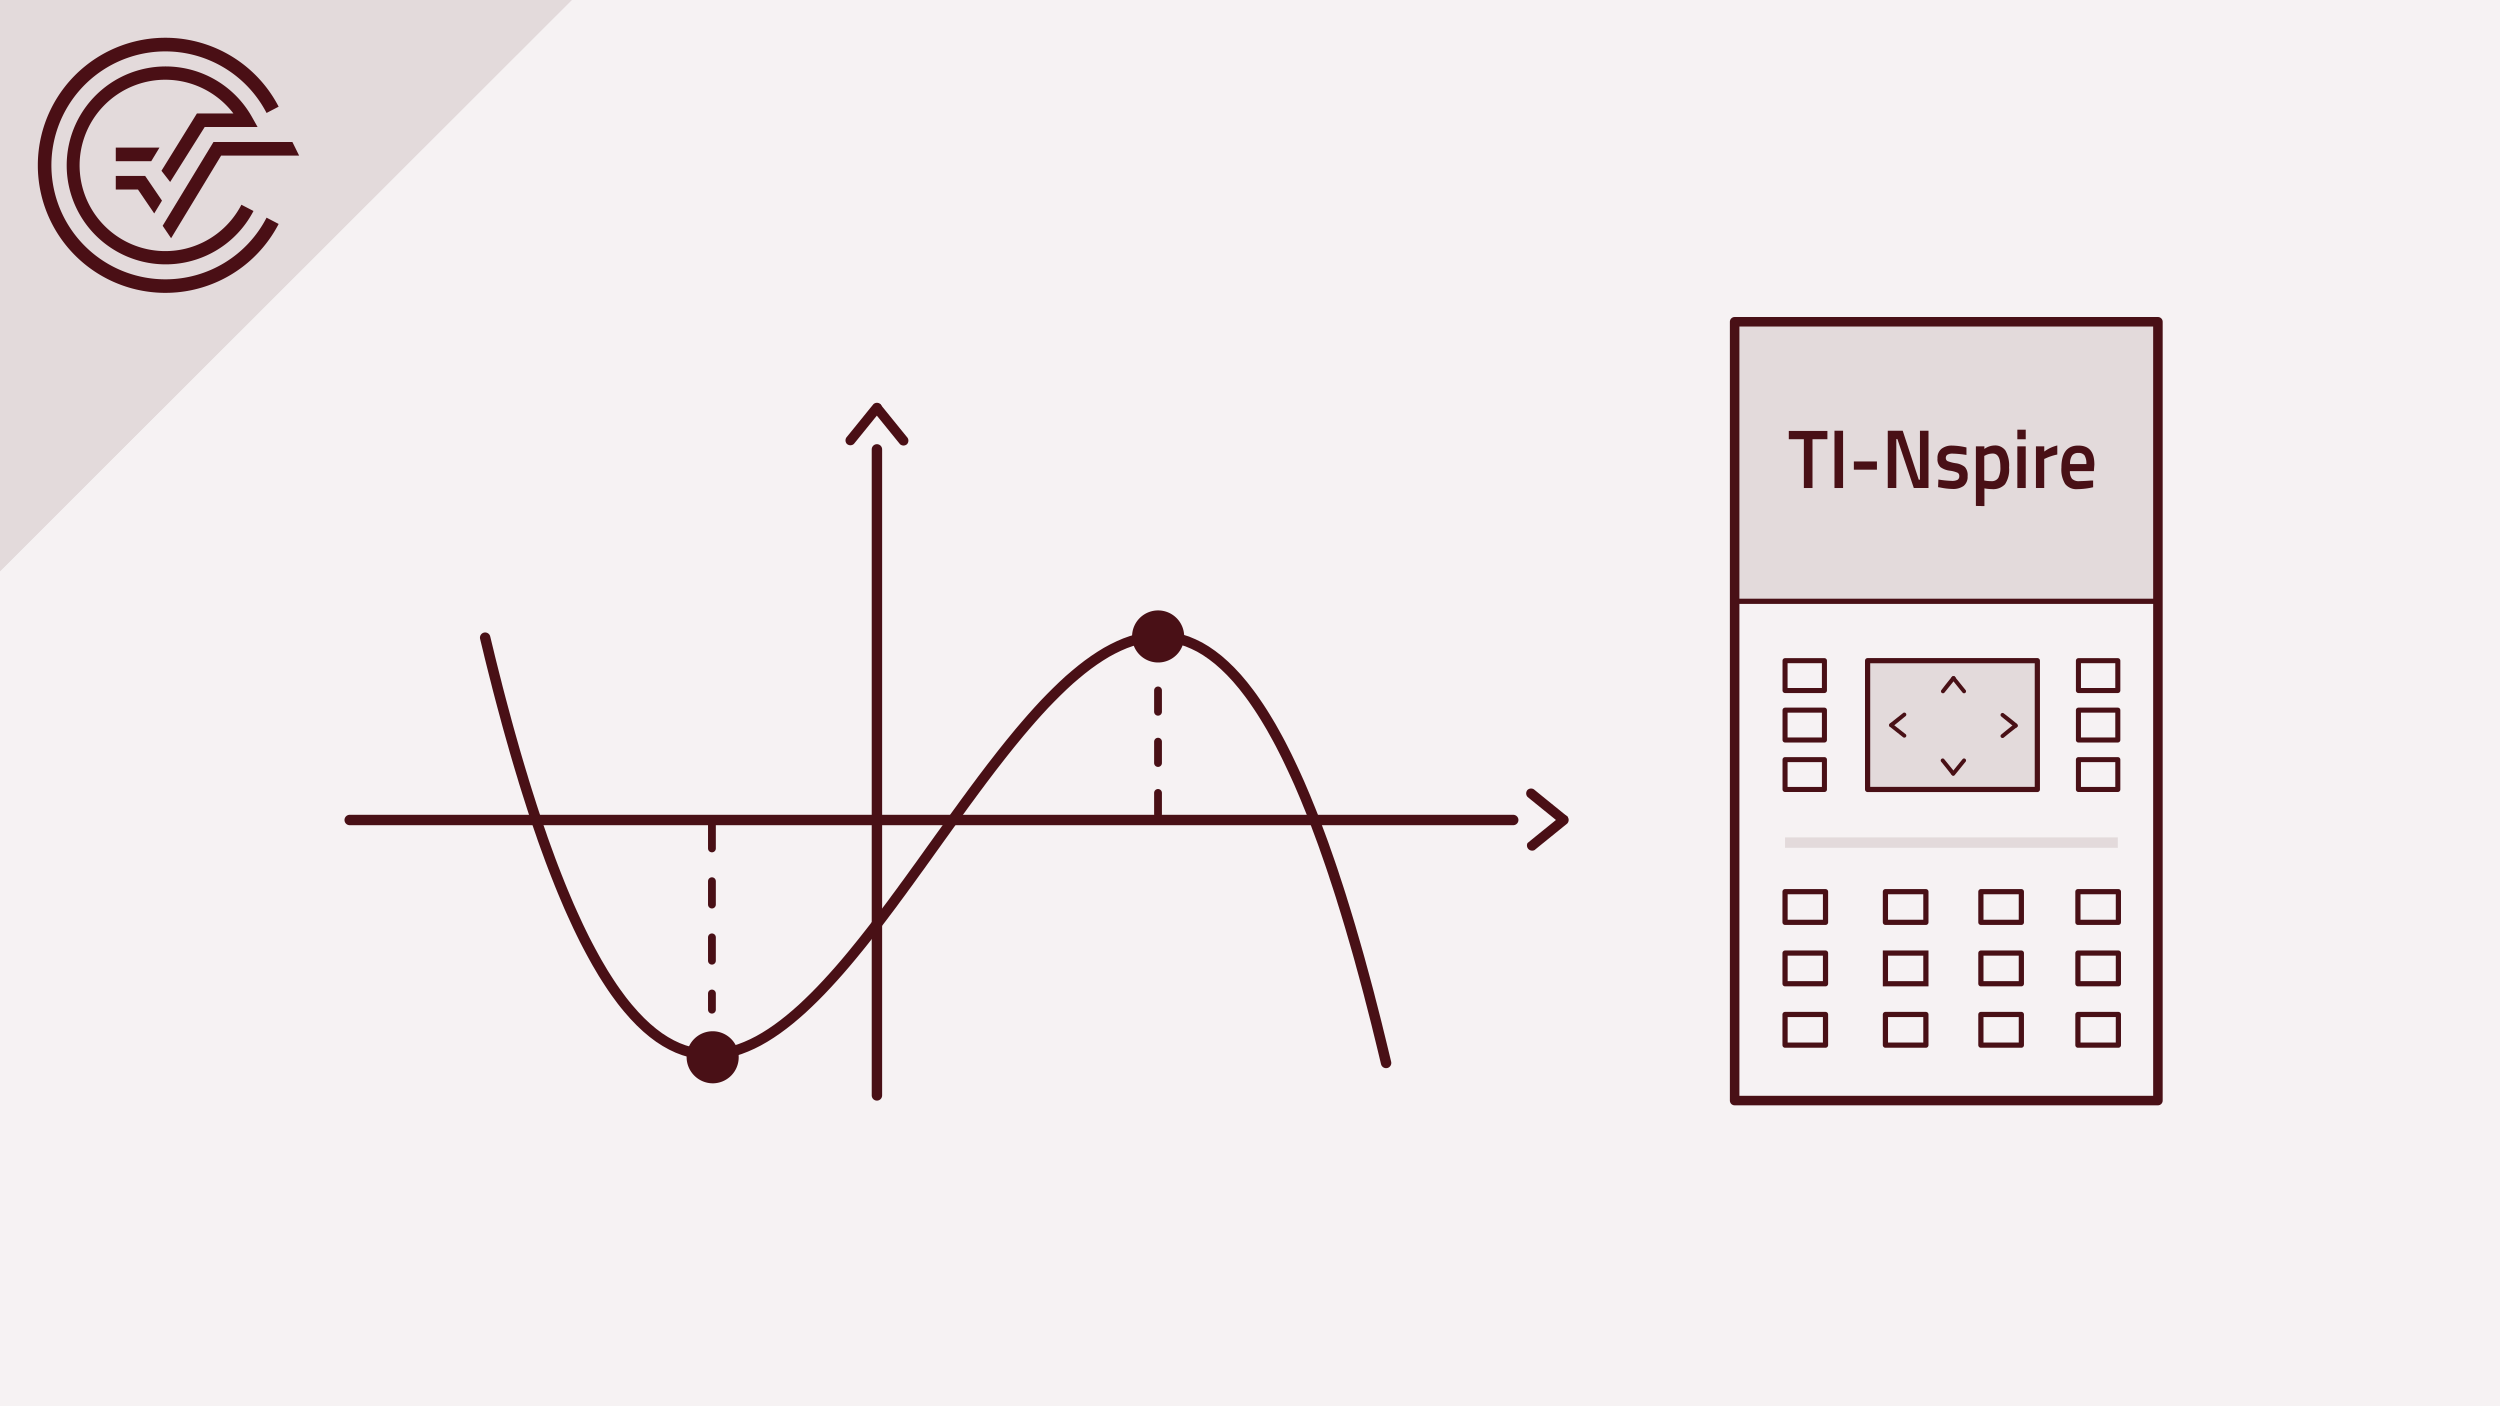 <svg xmlns="http://www.w3.org/2000/svg" viewBox="0 0 480 270"><defs><style>.cls-1{fill:#f6f2f3;}.cls-14,.cls-2,.cls-4{fill:#e3dadb;}.cls-10,.cls-11,.cls-12,.cls-2,.cls-3,.cls-4,.cls-5,.cls-6,.cls-7{stroke:#491016;}.cls-10,.cls-11,.cls-12,.cls-2,.cls-7,.cls-9{stroke-miterlimit:10;}.cls-10,.cls-11,.cls-12,.cls-3,.cls-5,.cls-6,.cls-7,.cls-9{fill:none;}.cls-10,.cls-11,.cls-12,.cls-3,.cls-4,.cls-5,.cls-6{stroke-linecap:round;}.cls-3,.cls-4,.cls-5,.cls-6{stroke-linejoin:round;}.cls-3{stroke-width:1.83px;}.cls-5{stroke-width:0.97px;}.cls-8{fill:#491016;}.cls-9{stroke:#e3dadb;}.cls-12,.cls-9{stroke-width:2px;}.cls-10,.cls-11{stroke-width:1.5px;}.cls-10{stroke-dasharray:4.1 5.74;}.cls-11{stroke-dasharray:4.49 6.29;}.cls-13{fill:#4a0f15;}</style></defs><title>Nspire Crashkurs Thumbnails Element 6 6.Extremstellen ermitteln</title><g id="Ebene_2" data-name="Ebene 2"><g id="Ebene_1-2" data-name="Ebene 1"><rect class="cls-1" width="480" height="270"/><rect class="cls-2" x="333.05" y="61.78" width="81.27" height="53.67"/><rect class="cls-3" x="333.05" y="61.78" width="81.27" height="149.53"/><rect class="cls-4" x="358.58" y="126.85" width="32.59" height="24.73"/><rect class="cls-5" x="342.73" y="126.85" width="7.56" height="5.73"/><rect class="cls-5" x="342.73" y="136.35" width="7.56" height="5.73"/><rect class="cls-5" x="342.73" y="145.85" width="7.56" height="5.73"/><rect class="cls-5" x="399.06" y="126.85" width="7.56" height="5.73"/><rect class="cls-5" x="399.06" y="136.35" width="7.56" height="5.73"/><rect class="cls-5" x="399.06" y="145.85" width="7.56" height="5.73"/><rect class="cls-6" x="380.33" y="171.2" width="7.77" height="5.89"/><rect class="cls-6" x="398.96" y="171.2" width="7.77" height="5.89"/><rect class="cls-6" x="362" y="171.2" width="7.77" height="5.89"/><rect class="cls-6" x="380.33" y="182.99" width="7.77" height="5.89"/><rect class="cls-6" x="398.96" y="182.99" width="7.77" height="5.89"/><rect class="cls-7" x="362" y="182.99" width="7.77" height="5.89"/><rect class="cls-6" x="380.33" y="194.78" width="7.77" height="5.89"/><rect class="cls-6" x="398.96" y="194.78" width="7.77" height="5.89"/><rect class="cls-6" x="362" y="194.78" width="7.77" height="5.89"/><rect class="cls-6" x="342.73" y="171.2" width="7.77" height="5.89"/><rect class="cls-6" x="342.73" y="182.99" width="7.77" height="5.89"/><rect class="cls-6" x="342.73" y="194.78" width="7.77" height="5.89"/><path class="cls-8" d="M387.28,139c-.83-.69-1.68-1.37-2.52-2a.38.38,0,0,0-.54,0,.37.37,0,0,0,0,.54c.83.69,1.68,1.36,2.52,2.05a.39.39,0,0,0,.54,0,.37.37,0,0,0,0-.54Z"/><path class="cls-8" d="M386.74,139c-.84.68-1.69,1.36-2.52,2.05a.37.37,0,0,0,0,.54.39.39,0,0,0,.54,0c.84-.69,1.69-1.36,2.52-2a.38.38,0,0,0-.54-.54Z"/><path class="cls-8" d="M374.78,129.93c-.69.84-1.37,1.69-2,2.53a.38.38,0,0,0,0,.54.39.39,0,0,0,.54,0c.69-.84,1.36-1.69,2.05-2.53a.39.39,0,0,0,0-.54.38.38,0,0,0-.54,0Z"/><path class="cls-8" d="M374.78,130.47c.68.84,1.36,1.69,2.05,2.53a.38.38,0,0,0,.54,0,.39.39,0,0,0,0-.54c-.69-.84-1.36-1.69-2.05-2.53a.38.38,0,0,0-.54,0,.39.39,0,0,0,0,.54Z"/><path class="cls-8" d="M375.32,148.26c-.69-.84-1.36-1.69-2.05-2.52a.37.37,0,0,0-.54,0,.38.38,0,0,0,0,.54c.68.84,1.36,1.69,2,2.52a.38.38,0,0,0,.54,0,.39.39,0,0,0,0-.54Z"/><path class="cls-8" d="M375.32,148.8c.69-.83,1.36-1.68,2.05-2.52a.39.39,0,0,0,0-.54.37.37,0,0,0-.54,0c-.69.83-1.37,1.68-2.05,2.52a.39.39,0,0,0,0,.54.37.37,0,0,0,.54,0Z"/><path class="cls-8" d="M363.38,139.52l2.52-2.05a.38.38,0,1,0-.54-.54l-2.53,2a.39.39,0,0,0,0,.54.4.4,0,0,0,.55,0Z"/><path class="cls-8" d="M362.83,139.52l2.53,2a.39.39,0,0,0,.54,0,.38.38,0,0,0,0-.54L363.38,139a.4.4,0,0,0-.55,0,.39.39,0,0,0,0,.54Z"/><path class="cls-8" d="M343.45,84.33V82.74h7.41v1.59H348V93.7h-1.66V84.33Z"/><path class="cls-8" d="M352.22,93.7v-11h1.65v11Z"/><path class="cls-8" d="M355.94,90.18V88.6h4.43v1.58Z"/><path class="cls-8" d="M362.45,93.7v-11h2.87l3.08,9.4h.23v-9.4h1.64v11h-2.82l-3.15-9.4h-.21v9.4Z"/><path class="cls-8" d="M377.56,87.35A19.55,19.55,0,0,0,375,87.1a2,2,0,0,0-1.09.2.7.7,0,0,0-.31.63.64.64,0,0,0,.34.61,7.24,7.24,0,0,0,1.57.4,3.5,3.5,0,0,1,1.75.73,2.37,2.37,0,0,1,.52,1.76,2.24,2.24,0,0,1-.75,1.86,3.46,3.46,0,0,1-2.18.59,12.33,12.33,0,0,1-2.28-.27l-.46-.08.06-1.46a20.73,20.73,0,0,0,2.56.26,2.21,2.21,0,0,0,1.12-.21.76.76,0,0,0,.33-.69.68.68,0,0,0-.32-.66,5.45,5.45,0,0,0-1.52-.4,3.89,3.89,0,0,1-1.77-.68A2.11,2.11,0,0,1,372,88a2.2,2.2,0,0,1,.78-1.84,3.18,3.18,0,0,1,2-.61,13.19,13.19,0,0,1,2.32.26l.46.1Z"/><path class="cls-8" d="M379.37,97.14V85.7H381v.5a3.51,3.51,0,0,1,1.91-.67,2.43,2.43,0,0,1,2.15,1,5.83,5.83,0,0,1,.68,3.24,5.06,5.06,0,0,1-.78,3.21,3.12,3.12,0,0,1-2.54.93,8.8,8.8,0,0,1-1.41-.14v3.4Zm3.23-10.06a3.09,3.09,0,0,0-1.39.34l-.23.11v4.72a6.61,6.61,0,0,0,1.31.13,1.5,1.5,0,0,0,1.39-.63,4.22,4.22,0,0,0,.39-2.13C384.07,87.93,383.58,87.08,382.6,87.08Z"/><path class="cls-8" d="M387.33,84.34V82.5h1.61v1.84Zm0,9.36v-8h1.61v8Z"/><path class="cls-8" d="M390.9,93.7v-8h1.6v1A6.85,6.85,0,0,1,395,85.53v1.74a9.62,9.62,0,0,0-2.18.71l-.33.14V93.7Z"/><path class="cls-8" d="M401.46,92.26l.42,0,0,1.29a14,14,0,0,1-3,.37,2.75,2.75,0,0,1-2.37-1,5.32,5.32,0,0,1-.72-3.12c0-2.83,1.08-4.25,3.22-4.25s3.11,1.22,3.11,3.66l-.1,1.25h-4.6a2.38,2.38,0,0,0,.4,1.46,1.85,1.85,0,0,0,1.44.46C400,92.36,400.72,92.33,401.46,92.26Zm-.88-3.16a2.92,2.92,0,0,0-.35-1.66,1.36,1.36,0,0,0-1.18-.47,1.43,1.43,0,0,0-1.21.49,2.84,2.84,0,0,0-.39,1.64Z"/><line class="cls-9" x1="342.73" y1="161.78" x2="406.62" y2="161.78"/><line class="cls-10" x1="222.34" y1="132.56" x2="222.34" y2="159.44"/><line class="cls-11" x1="136.69" y1="158.41" x2="136.69" y2="193.86"/><path class="cls-8" d="M136.83,208a5,5,0,1,0-5-5,5.05,5.05,0,0,0,5,5Z"/><path class="cls-8" d="M222.36,127.2a5,5,0,1,0-5-5,5,5,0,0,0,5,5Z"/><polyline class="cls-12" points="93.15 122.43 93.45 123.67 93.75 124.9 94.04 126.11 94.34 127.32 94.64 128.51 94.94 129.7 95.24 130.87 95.53 132.03 95.83 133.18 96.13 134.32 96.43 135.45 96.73 136.56 97.03 137.67 97.32 138.76 97.62 139.85 97.92 140.92 98.22 141.98 98.52 143.03 98.81 144.07 99.11 145.1 99.41 146.12 99.71 147.13 100.01 148.13 100.31 149.11 100.6 150.09 100.9 151.05 101.2 152.01 101.5 152.95 101.8 153.89 102.09 154.81 102.39 155.73 102.69 156.63 102.99 157.52 103.29 158.41 103.59 159.28 103.89 160.14 104.18 161 104.48 161.84 104.78 162.67 105.08 163.49 105.38 164.31 105.67 165.11 105.97 165.9 106.27 166.69 106.57 167.46 106.87 168.23 107.17 168.98 107.46 169.72 108.06 171.19 108.66 172.61 109.25 174 109.85 175.34 110.45 176.65 111.04 177.93 111.64 179.17 112.23 180.37 112.83 181.53 113.43 182.66 114.03 183.76 114.62 184.82 115.22 185.84 115.81 186.84 116.41 187.79 117.01 188.72 117.6 189.61 118.2 190.47 118.8 191.29 119.39 192.09 119.99 192.85 120.59 193.58 121.78 194.94 122.97 196.18 124.17 197.31 125.36 198.31 126.55 199.2 127.74 199.97 128.94 200.64 130.13 201.2 131.32 201.65 132.51 202 133.71 202.26 134.9 202.41 136.09 202.47 137.29 202.44 138.48 202.31 139.67 202.1 140.87 201.81 142.06 201.43 143.25 200.97 144.44 200.44 145.64 199.83 146.83 199.15 148.02 198.4 149.22 197.58 150.41 196.7 151.6 195.76 152.8 194.75 153.99 193.7 155.18 192.58 156.37 191.42 157.57 190.2 158.76 188.94 159.95 187.64 161.15 186.29 162.34 184.91 163.53 183.49 164.72 182.03 165.32 181.29 165.92 180.54 166.51 179.79 167.11 179.03 167.71 178.26 168.3 177.49 168.9 176.71 169.5 175.92 170.09 175.13 170.69 174.34 171.29 173.54 171.88 172.73 172.48 171.92 173.08 171.11 173.67 170.29 174.27 169.48 174.87 168.65 175.46 167.83 176.06 167 176.66 166.18 177.25 165.35 177.85 164.52 178.44 163.69 179.04 162.85 179.64 162.02 180.23 161.19 180.83 160.36 181.43 159.53 182.02 158.7 182.62 157.87 183.22 157.04 183.81 156.22 184.41 155.4 185 154.58 185.6 153.76 186.2 152.95 186.79 152.14 187.39 151.33 187.99 150.53 188.58 149.73 189.18 148.94 189.78 148.15 190.37 147.37 190.97 146.6 191.57 145.83 192.16 145.07 192.76 144.31 193.36 143.56 193.95 142.82 194.55 142.09 195.74 140.64 196.94 139.23 198.13 137.86 199.32 136.53 200.51 135.24 201.71 134 202.9 132.81 204.09 131.66 205.28 130.56 206.48 129.53 207.67 128.55 208.86 127.63 210.06 126.77 211.25 125.98 212.44 125.25 213.64 124.6 214.83 124.02 216.02 123.51 217.22 123.08 218.41 122.73 219.6 122.47 220.79 122.29 221.99 122.2 223.18 122.2 224.37 122.3 225.57 122.49 226.76 122.78 227.95 123.16 229.14 123.66 230.34 124.25 231.53 124.96 232.72 125.78 233.92 126.71 235.11 127.76 236.3 128.92 237.5 130.21 238.69 131.62 239.28 132.38 239.88 133.16 240.48 133.98 241.07 134.83 241.67 135.71 242.27 136.63 242.86 137.57 243.46 138.56 244.06 139.57 244.65 140.63 245.25 141.71 245.85 142.83 246.44 143.99 247.04 145.18 247.63 146.41 248.23 147.68 248.83 148.98 249.43 150.31 250.02 151.69 250.62 153.1 251.21 154.56 251.51 155.29 251.81 156.04 252.11 156.8 252.41 157.57 252.71 158.35 253 159.14 253.3 159.94 253.6 160.75 253.9 161.56 254.2 162.39 254.49 163.23 254.79 164.08 255.09 164.94 255.39 165.8 255.69 166.68 255.99 167.57 256.28 168.47 256.58 169.38 256.88 170.29 257.18 171.22 257.48 172.16 257.77 173.11 258.07 174.07 258.37 175.04 258.67 176.03 258.97 177.02 259.27 178.02 259.56 179.03 259.86 180.06 260.16 181.09 260.46 182.14 260.76 183.19 261.06 184.26 261.35 185.34 261.65 186.43 261.95 187.53 262.25 188.64 262.55 189.76 262.85 190.89 263.14 192.04 263.44 193.19 263.74 194.36 264.04 195.53 264.34 196.72 264.63 197.92 264.93 199.13 265.23 200.36 265.53 201.59 265.83 202.84 266.13 204.09"/><line class="cls-12" x1="290.54" y1="157.44" x2="67.14" y2="157.44"/><line class="cls-12" x1="168.37" y1="86.28" x2="168.37" y2="210.32"/><path class="cls-13" d="M300.92,156.76c-2.09-1.71-4.2-3.39-6.28-5.1a1,1,0,0,0-1.35,0,1,1,0,0,0,0,1.35c2.08,1.71,4.19,3.39,6.28,5.1a1,1,0,0,0,1.35-1.35Z"/><path class="cls-13" d="M299.57,156.76c-2.09,1.71-4.2,3.39-6.28,5.1a1,1,0,0,0,1.35,1.35c2.08-1.71,4.19-3.39,6.28-5.1a1,1,0,0,0,0-1.35,1,1,0,0,0-1.35,0Z"/><path class="cls-13" d="M167.7,77.6c-1.71,2.09-3.39,4.19-5.1,6.28a1,1,0,0,0,0,1.35,1,1,0,0,0,1.35,0c1.71-2.09,3.39-4.19,5.1-6.28a1,1,0,0,0,0-1.35,1,1,0,0,0-1.35,0Z"/><path class="cls-13" d="M167.7,79c1.71,2.09,3.39,4.19,5.1,6.28a1,1,0,0,0,1.35,0,1,1,0,0,0,0-1.35c-1.71-2.09-3.39-4.19-5.1-6.28A1,1,0,0,0,167.7,79Z"/><polygon class="cls-14" points="109.77 0 0 0 0 109.67 109.77 0"/><path class="cls-13" d="M31.75,53.63A21.88,21.88,0,1,1,51.18,21.69l2.32-1.21A24.49,24.49,0,1,0,53.5,43l-2.32-1.21A21.82,21.82,0,0,1,31.75,53.63"/><polygon class="cls-13" points="31.23 43.35 32.85 45.74 42.46 29.87 57.43 29.87 56.14 27.26 40.99 27.26 31.23 43.35"/><polygon class="cls-13" points="22.23 36.39 26.49 36.39 29.61 40.98 31.1 38.52 27.87 33.78 22.23 33.78 22.23 36.39"/><path class="cls-13" d="M39.3,24.39H49.46l-1.09-1.94a19,19,0,1,0,.3,18.06l-2.32-1.2a16.45,16.45,0,1,1-1.54-17.53h-7L31,32.79l1.67,2.15Z"/><polygon class="cls-13" points="30.62 28.34 22.23 28.34 22.23 30.95 29.04 30.95 30.62 28.34"/><polygon class="cls-14" points="109.77 0 0 0 0 109.67 109.77 0"/><path class="cls-13" d="M31.75,53.63A21.88,21.88,0,1,1,51.18,21.69l2.32-1.21A24.49,24.49,0,1,0,53.5,43l-2.32-1.21A21.82,21.82,0,0,1,31.75,53.63"/><polygon class="cls-13" points="31.23 43.35 32.85 45.74 42.46 29.87 57.43 29.87 56.14 27.26 40.99 27.26 31.23 43.35"/><polygon class="cls-13" points="22.23 36.39 26.49 36.39 29.61 40.98 31.1 38.52 27.87 33.78 22.23 33.78 22.23 36.39"/><path class="cls-13" d="M39.3,24.39H49.46l-1.09-1.94a19,19,0,1,0,.3,18.06l-2.32-1.2a16.45,16.45,0,1,1-1.54-17.53h-7L31,32.79l1.67,2.15Z"/><polygon class="cls-13" points="30.62 28.34 22.23 28.34 22.23 30.95 29.04 30.95 30.62 28.34"/></g></g></svg>